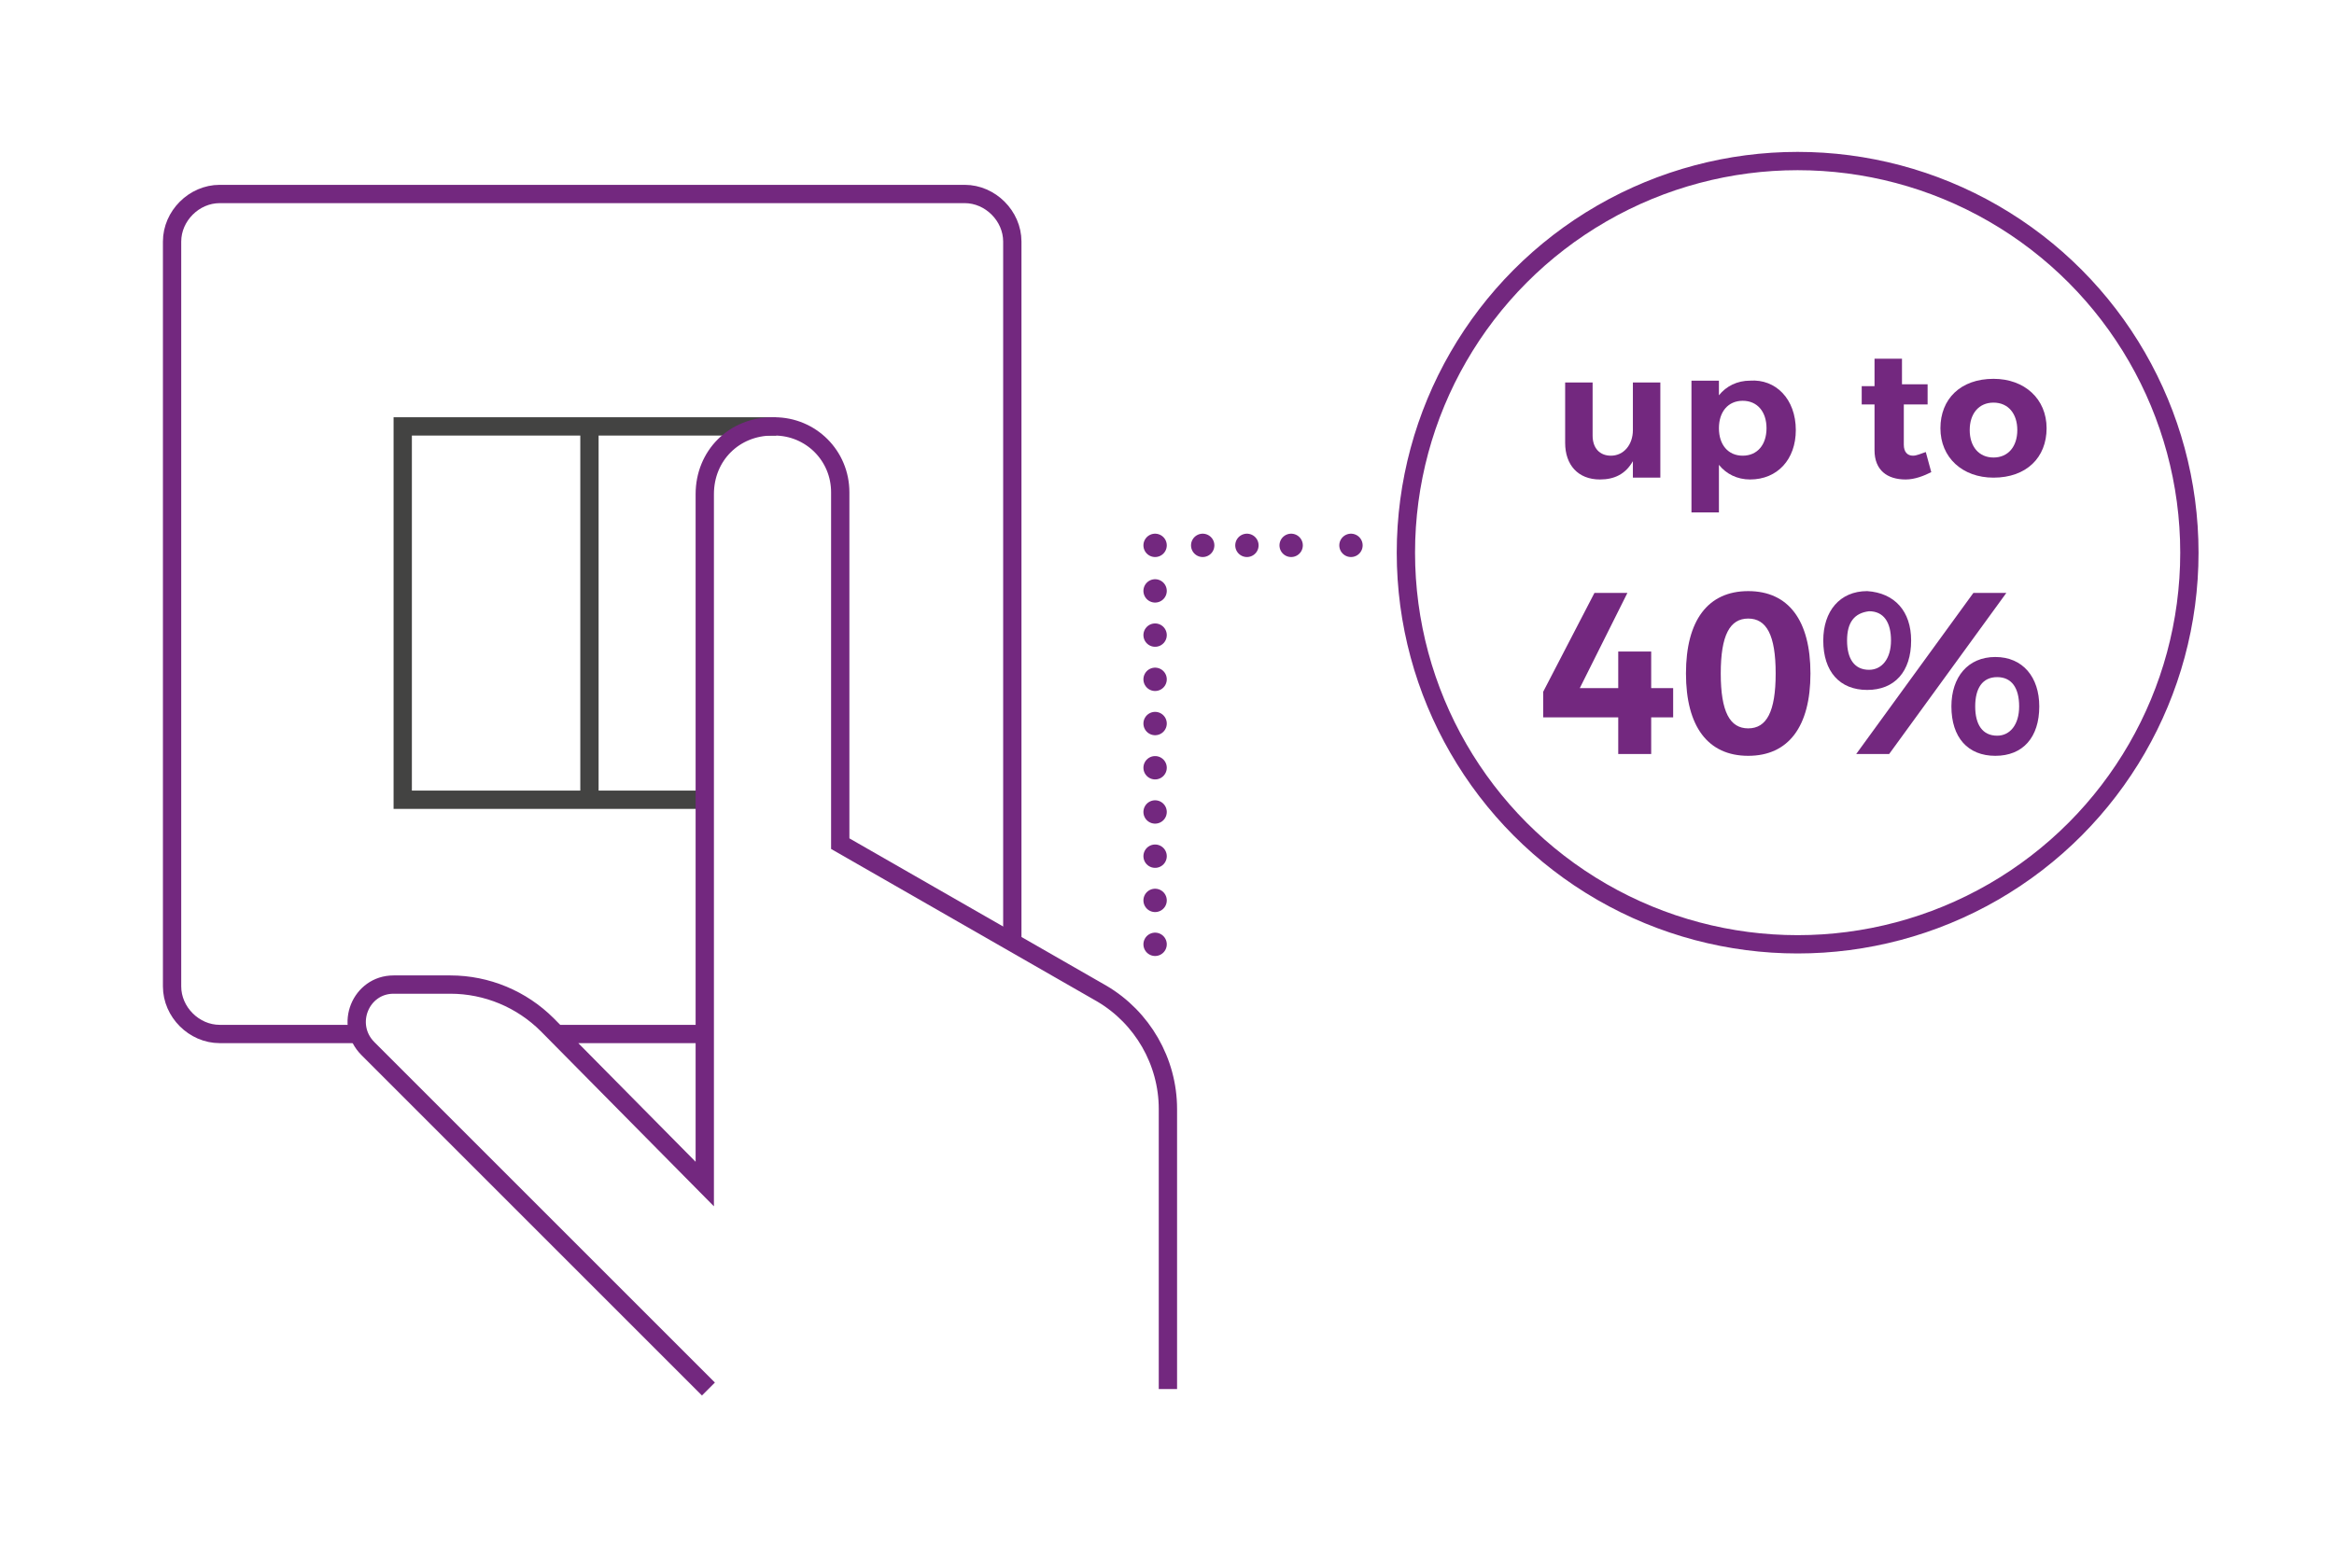 <?xml version="1.0" encoding="utf-8"?>
<!-- Generator: Adobe Illustrator 24.0.2, SVG Export Plug-In . SVG Version: 6.00 Build 0)  -->
<svg version="1.1" id="Capa_1" xmlns="http://www.w3.org/2000/svg" xmlns:xlink="http://www.w3.org/1999/xlink" x="0px" y="0px"
	 viewBox="0 0 127.5 85.7" style="enable-background:new 0 0 127.5 85.7;" xml:space="preserve">
<style type="text/css">
	
		.st0{fill:none;stroke:#73287F;stroke-width:1.276;stroke-linecap:round;stroke-linejoin:round;stroke-miterlimit:10;stroke-dasharray:0,2.416;}
	.st1{fill:none;stroke:#73287F;stroke-width:1;stroke-miterlimit:10;}
	.st2{fill:none;stroke:#73287F;stroke-miterlimit:10;}
	.st3{fill:none;stroke:#434342;stroke-miterlimit:10;}
	.st4{fill:#73287F;}
</style>
<line class="st0" x1="63.1" y1="49.2" x2="63.1" y2="31"/>
<line class="st0" x1="65.7" y1="29.8" x2="72.4" y2="29.8"/>
<path class="st0" d="M73.8,29.8L73.8,29.8 M63.1,29.8L63.1,29.8 M63.1,51.6L63.1,51.6"/>
<ellipse class="st1" cx="98.2" cy="30.2" rx="21.4" ry="21.4"/>
<path class="st2" d="M19.6,56.5H12c-1.4,0-2.6-1.2-2.6-2.6V13.2c0-1.4,1.2-2.6,2.6-2.6h40.7c1.4,0,2.6,1.2,2.6,2.6v38.3"/>
<path class="st3" d="M32.2,43.7V23.3 M42.4,23.3H22v20.4h16.6"/>
<path class="st2" d="M30.4,56.5h8.2 M63.8,75.9V60.6c0-2.6-1.4-5-3.6-6.3l-14.3-8.2V26.9c0-2-1.6-3.6-3.6-3.6h-0.1
	c-2.1,0-3.7,1.6-3.7,3.7c0,10.6,0,37.7,0,37.7L29.9,56c-1.4-1.4-3.3-2.2-5.3-2.2h-3.1c-1.8,0-2.7,2.2-1.4,3.5l18.6,18.6"/>
<g>
	<path class="st4" d="M90.7,20.8v5.3h-1.5v-0.9c-0.4,0.7-1,1-1.8,1c-1.2,0-1.9-0.8-1.9-2v-3.3H87v2.9c0,0.7,0.4,1.1,1,1.1
		c0.7,0,1.2-0.6,1.2-1.4v-2.6h1.5V20.8z"/>
	<path class="st4" d="M98.1,23.5c0,1.6-1,2.7-2.5,2.7c-0.7,0-1.3-0.3-1.7-0.8V28h-1.5v-7.2h1.5v0.8c0.4-0.5,1-0.8,1.7-0.8
		C97,20.7,98.1,21.8,98.1,23.5z M96.5,23.4c0-0.9-0.5-1.5-1.3-1.5s-1.3,0.6-1.3,1.5s0.5,1.5,1.3,1.5S96.5,24.3,96.5,23.4z"/>
	<path class="st4" d="M105.5,25.8c-0.4,0.2-0.9,0.4-1.4,0.4c-1,0-1.7-0.5-1.7-1.6v-2.5h-0.7v-1h0.7v-1.5h1.5V21h1.4v1.1H104v2.2
		c0,0.4,0.2,0.6,0.5,0.6c0.2,0,0.4-0.1,0.7-0.2L105.5,25.8z"/>
	<path class="st4" d="M111.8,23.4c0,1.6-1.1,2.7-2.9,2.7c-1.7,0-2.9-1.1-2.9-2.7s1.1-2.7,2.9-2.7C110.6,20.7,111.8,21.8,111.8,23.4z
		 M107.6,23.5c0,0.9,0.5,1.5,1.3,1.5s1.3-0.6,1.3-1.5s-0.5-1.5-1.3-1.5S107.6,22.6,107.6,23.5z"/>
</g>
<g>
	<path class="st4" d="M88.9,32.4l-2.6,5.2h2.1v-2h1.8v2h1.2v1.6h-1.2v2h-1.8v-2h-4.1v-1.4l2.8-5.4C87.1,32.4,88.9,32.4,88.9,32.4z"
		/>
	<path class="st4" d="M98.9,36.8c0,2.9-1.2,4.5-3.4,4.5c-2.2,0-3.4-1.6-3.4-4.5s1.2-4.5,3.4-4.5C97.7,32.3,98.9,33.9,98.9,36.8z
		 M94,36.8c0,2.1,0.5,3,1.5,3s1.5-0.9,1.5-3s-0.5-3-1.5-3S94,34.7,94,36.8z"/>
	<path class="st4" d="M104.4,35c0,1.7-0.9,2.7-2.4,2.7s-2.4-1-2.4-2.7c0-1.6,0.9-2.7,2.4-2.7C103.5,32.4,104.4,33.4,104.4,35z
		 M100.9,35c0,1,0.4,1.6,1.2,1.6c0.7,0,1.2-0.6,1.2-1.6s-0.4-1.6-1.2-1.6C101.3,33.5,100.9,34,100.9,35z M109.6,32.4l-6.4,8.8h-1.8
		l6.4-8.8H109.6z M111.4,38.6c0,1.7-0.9,2.7-2.4,2.7s-2.4-1-2.4-2.7c0-1.6,0.9-2.7,2.4-2.7C110.5,35.9,111.4,37,111.4,38.6z
		 M107.9,38.6c0,1,0.4,1.6,1.2,1.6c0.7,0,1.2-0.6,1.2-1.6s-0.4-1.6-1.2-1.6S107.9,37.6,107.9,38.6z"/>
</g>
</svg>
